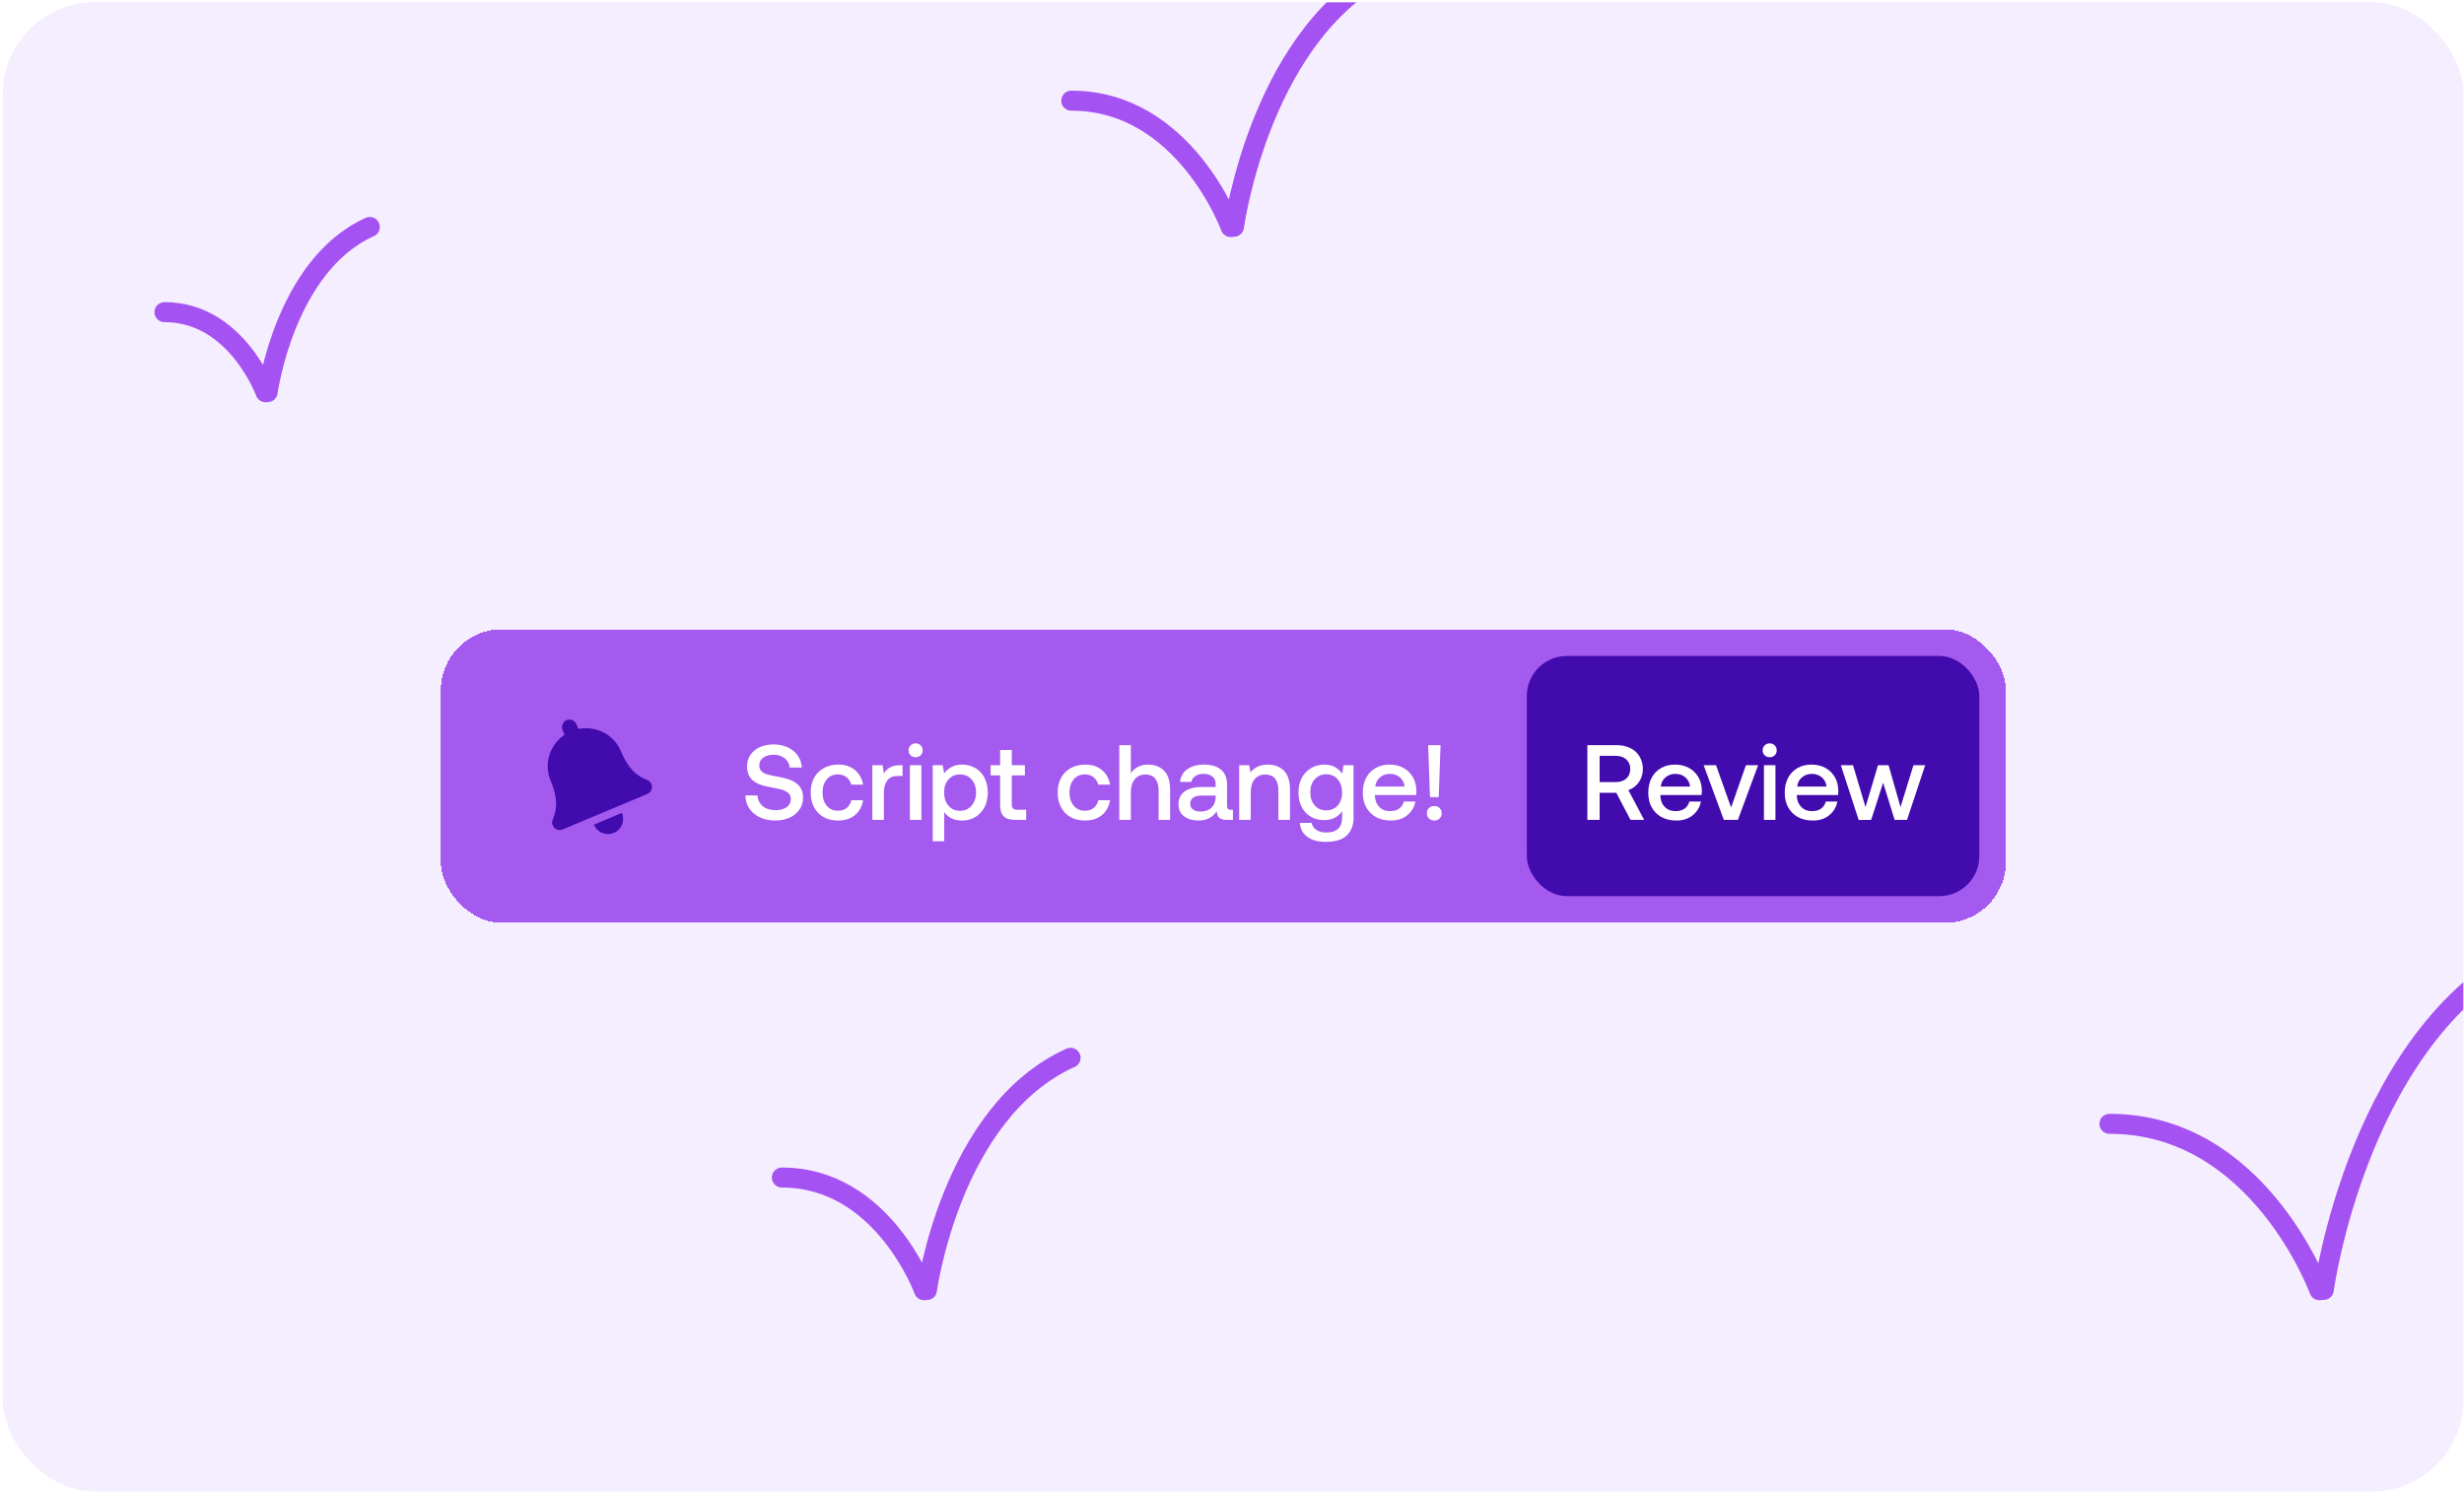 <?xml version="1.0" encoding="UTF-8"?> <svg xmlns="http://www.w3.org/2000/svg" width="506" height="307" viewBox="0 0 506 307" fill="none"><g clip-path="url(#clip0_3624_1430)"><rect x="0.561" y="0.442" width="505.345" height="305.887" rx="18.882" fill="#F5EEFF"></rect><g filter="url(#filter0_d_3624_1430)"><rect x="92.522" y="123.243" width="321.423" height="60.285" rx="12.551" fill="#A459EF" shape-rendering="crispEdges"></rect><path d="M128.074 165.04C126.446 165.723 124.65 164.988 123.967 163.36L129.709 160.952C130.392 162.58 129.657 164.377 128.074 165.04ZM134.971 154.228C135.356 154.386 135.643 154.69 135.776 155.007C136.053 155.795 135.795 156.7 134.89 157.079L117.573 164.339C116.669 164.718 115.842 164.268 115.52 163.499C115.342 163.201 115.326 162.783 115.483 162.398C115.944 161.088 117.03 158.985 115.077 154.328C113.618 150.847 114.884 147.02 117.927 144.894L117.529 143.944C117.206 143.175 117.555 142.232 118.369 141.891C119.138 141.568 120.055 141.981 120.377 142.75L120.775 143.699C124.424 143.02 128.041 144.8 129.501 148.281C131.453 152.938 133.714 153.639 134.971 154.228Z" fill="#420BAE"></path><path d="M157.559 157.387C157.625 158.308 157.997 159.031 158.655 159.579C159.313 160.128 160.189 160.391 161.264 160.391C162.184 160.391 162.952 160.193 163.522 159.799C164.092 159.404 164.399 158.834 164.399 158.111C164.399 157.606 164.223 157.212 163.916 156.905C163.609 156.598 163.171 156.379 162.645 156.203C162.097 156.05 161.329 155.875 160.365 155.699C159.356 155.524 158.502 155.305 157.8 155.02C157.098 154.735 156.507 154.296 156.068 153.704C155.63 153.134 155.411 152.367 155.411 151.403C155.411 150.526 155.63 149.758 156.09 149.057C156.55 148.377 157.186 147.851 158.019 147.457C158.852 147.084 159.795 146.887 160.869 146.887C161.965 146.887 162.93 147.106 163.807 147.5C164.662 147.917 165.341 148.487 165.845 149.188C166.328 149.912 166.613 150.723 166.656 151.644H164.179C164.092 150.855 163.741 150.219 163.149 149.736C162.535 149.254 161.79 149.013 160.869 149.013C159.97 149.013 159.247 149.21 158.721 149.605C158.195 150 157.932 150.526 157.932 151.227C157.932 151.731 158.085 152.126 158.392 152.411C158.699 152.718 159.137 152.937 159.663 153.069C160.189 153.222 160.935 153.376 161.921 153.551C162.908 153.726 163.763 153.967 164.486 154.252C165.188 154.559 165.78 154.976 166.24 155.546C166.678 156.116 166.92 156.883 166.92 157.804C166.92 158.724 166.678 159.536 166.196 160.237C165.714 160.961 165.034 161.531 164.179 161.925C163.302 162.32 162.338 162.517 161.242 162.517C160.014 162.517 158.962 162.298 158.041 161.859C157.12 161.421 156.397 160.829 155.871 160.04C155.345 159.251 155.082 158.352 155.082 157.343L157.559 157.387ZM177.557 161.421C176.636 162.166 175.474 162.517 174.071 162.517C172.953 162.517 171.967 162.298 171.134 161.815C170.279 161.333 169.621 160.654 169.161 159.777C168.7 158.9 168.481 157.891 168.481 156.752C168.481 155.612 168.7 154.625 169.183 153.748C169.643 152.893 170.301 152.236 171.156 151.753C172.011 151.271 172.997 151.03 174.137 151.03C175.54 151.03 176.68 151.403 177.579 152.148C178.456 152.893 179.026 153.88 179.245 155.151H176.811C176.636 154.515 176.329 154.011 175.847 153.617C175.365 153.244 174.773 153.047 174.071 153.047C173.107 153.047 172.339 153.397 171.769 154.077C171.199 154.779 170.914 155.655 170.914 156.752C170.914 157.87 171.199 158.768 171.769 159.47C172.339 160.171 173.107 160.5 174.071 160.5C174.795 160.5 175.408 160.325 175.891 159.93C176.373 159.536 176.68 159.009 176.833 158.352H179.245C179.026 159.667 178.456 160.676 177.557 161.421ZM187.347 151.161V153.376H186.295C185.308 153.376 184.607 153.704 184.168 154.34C183.73 154.976 183.511 155.787 183.511 156.752V162.385H181.143V151.161H183.248L183.511 152.849C183.818 152.323 184.234 151.929 184.76 151.622C185.264 151.315 185.944 151.161 186.821 151.161H187.347ZM191.064 147.084C191.327 147.347 191.481 147.698 191.481 148.092C191.481 148.509 191.327 148.86 191.064 149.123C190.779 149.386 190.428 149.517 190.034 149.517C189.617 149.517 189.267 149.386 189.004 149.123C188.719 148.86 188.587 148.509 188.587 148.092C188.587 147.698 188.719 147.347 189.004 147.084C189.267 146.821 189.617 146.667 190.034 146.667C190.428 146.667 190.779 146.821 191.064 147.084ZM188.85 151.161H191.218V162.385H188.85V151.161ZM202.285 151.731C203.075 152.192 203.71 152.849 204.171 153.726C204.609 154.603 204.85 155.612 204.85 156.773C204.85 157.913 204.609 158.922 204.171 159.799C203.71 160.676 203.075 161.333 202.285 161.815C201.474 162.298 200.554 162.517 199.545 162.517C198.712 162.517 197.989 162.364 197.375 162.057C196.761 161.75 196.257 161.333 195.906 160.807V166.77H193.538V151.161H195.599L195.884 152.827C196.783 151.644 198.011 151.03 199.545 151.03C200.554 151.03 201.474 151.271 202.285 151.731ZM201.518 159.47C202.132 158.768 202.439 157.87 202.439 156.773C202.439 155.677 202.132 154.779 201.518 154.077C200.904 153.397 200.115 153.047 199.151 153.047C198.164 153.047 197.375 153.397 196.783 154.077C196.169 154.757 195.884 155.633 195.884 156.73C195.884 157.87 196.169 158.768 196.783 159.47C197.375 160.171 198.164 160.522 199.151 160.522C200.115 160.522 200.904 160.171 201.518 159.47ZM207.385 153.244H205.434V151.161H207.385V148.027H209.775V151.161H212.471V153.244H209.775V159.097C209.775 159.536 209.862 159.864 210.038 160.04C210.213 160.215 210.498 160.303 210.936 160.303H212.734V162.385H210.454C209.38 162.385 208.591 162.144 208.109 161.64C207.626 161.158 207.385 160.391 207.385 159.338V153.244ZM228.273 161.421C227.352 162.166 226.19 162.517 224.787 162.517C223.669 162.517 222.683 162.298 221.85 161.815C220.995 161.333 220.337 160.654 219.877 159.777C219.416 158.9 219.197 157.891 219.197 156.752C219.197 155.612 219.416 154.625 219.899 153.748C220.359 152.893 221.017 152.236 221.872 151.753C222.727 151.271 223.713 151.03 224.853 151.03C226.256 151.03 227.396 151.403 228.295 152.148C229.172 152.893 229.742 153.88 229.961 155.151H227.527C227.352 154.515 227.045 154.011 226.563 153.617C226.081 153.244 225.489 153.047 224.787 153.047C223.823 153.047 223.055 153.397 222.485 154.077C221.915 154.779 221.63 155.655 221.63 156.752C221.63 157.87 221.915 158.768 222.485 159.47C223.055 160.171 223.823 160.5 224.787 160.5C225.511 160.5 226.124 160.325 226.607 159.93C227.089 159.536 227.396 159.009 227.549 158.352H229.961C229.742 159.667 229.172 160.676 228.273 161.421ZM241.023 152.258C241.856 153.091 242.294 154.406 242.294 156.203V162.385H239.926V156.335C239.926 155.283 239.685 154.472 239.225 153.902C238.765 153.354 238.107 153.069 237.23 153.069C236.287 153.069 235.542 153.397 235.016 154.055C234.49 154.713 234.227 155.59 234.227 156.708V162.385H231.859V147.04H234.227V152.784C235.06 151.622 236.244 151.03 237.756 151.03C239.093 151.03 240.189 151.446 241.023 152.258ZM255.189 160.325V162.385H253.939C253.194 162.385 252.668 162.232 252.361 161.925C252.032 161.618 251.879 161.18 251.879 160.588C251.024 161.881 249.796 162.517 248.174 162.517C246.902 162.517 245.894 162.232 245.149 161.64C244.381 161.07 244.009 160.259 244.009 159.229C244.009 158.089 244.403 157.19 245.236 156.576C246.047 155.962 247.231 155.633 248.81 155.633H251.638V154.954C251.638 154.34 251.418 153.836 250.98 153.485C250.541 153.134 249.928 152.937 249.16 152.937C248.459 152.937 247.889 153.091 247.45 153.397C247.012 153.704 246.749 154.099 246.661 154.581H244.338C244.447 153.463 244.951 152.586 245.828 151.973C246.705 151.359 247.845 151.03 249.27 151.03C250.761 151.03 251.923 151.381 252.756 152.082C253.567 152.784 253.983 153.792 253.983 155.107V159.536C253.983 160.062 254.224 160.325 254.729 160.325H255.189ZM251.638 157.387H248.7C247.955 157.387 247.407 157.541 247.012 157.826C246.617 158.111 246.42 158.527 246.42 159.075C246.42 159.558 246.595 159.952 246.968 160.237C247.341 160.544 247.845 160.676 248.503 160.676C249.467 160.676 250.235 160.412 250.783 159.886C251.331 159.36 251.616 158.659 251.638 157.782V157.387ZM265.642 152.258C266.475 153.091 266.913 154.406 266.913 156.203V162.385H264.524V156.335C264.524 155.283 264.283 154.472 263.844 153.902C263.384 153.354 262.726 153.069 261.849 153.069C260.907 153.069 260.161 153.397 259.635 154.055C259.109 154.713 258.846 155.59 258.846 156.73V162.385H256.479V151.161H258.539L258.802 152.63C259.635 151.578 260.841 151.03 262.397 151.03C263.713 151.03 264.809 151.446 265.642 152.258ZM279.962 151.161V161.925C279.962 163.503 279.479 164.731 278.559 165.608C277.616 166.485 276.169 166.901 274.218 166.901C272.684 166.901 271.456 166.573 270.513 165.893C269.549 165.213 269.023 164.249 268.935 162.999H271.346C271.478 163.635 271.829 164.117 272.355 164.468C272.881 164.819 273.561 164.972 274.394 164.972C276.542 164.972 277.616 163.942 277.616 161.837V160.588C276.783 161.815 275.577 162.429 273.955 162.429C272.925 162.429 272.004 162.21 271.215 161.75C270.404 161.289 269.768 160.632 269.33 159.777C268.869 158.922 268.65 157.913 268.65 156.73C268.65 155.612 268.869 154.625 269.33 153.748C269.79 152.893 270.426 152.236 271.237 151.753C272.026 151.271 272.947 151.03 273.955 151.03C274.788 151.03 275.534 151.205 276.147 151.534C276.761 151.885 277.243 152.345 277.638 152.915L277.901 151.161H279.962ZM276.717 159.426C277.309 158.746 277.616 157.87 277.616 156.773C277.616 155.677 277.309 154.779 276.717 154.077C276.104 153.376 275.314 153.025 274.35 153.025C273.363 153.025 272.574 153.376 271.982 154.055C271.368 154.757 271.083 155.633 271.083 156.73C271.083 157.826 271.368 158.724 271.982 159.404C272.574 160.106 273.363 160.434 274.35 160.434C275.314 160.434 276.104 160.106 276.717 159.426ZM282.538 153.77C282.999 152.893 283.635 152.236 284.468 151.753C285.301 151.271 286.243 151.03 287.317 151.03C288.392 151.03 289.334 151.249 290.167 151.688C291 152.126 291.636 152.762 292.118 153.551C292.601 154.362 292.842 155.305 292.864 156.379C292.864 156.686 292.842 156.971 292.798 157.278H284.336V157.409C284.38 158.396 284.687 159.163 285.257 159.733C285.805 160.303 286.55 160.588 287.471 160.588C288.194 160.588 288.808 160.434 289.312 160.084C289.795 159.733 290.123 159.251 290.299 158.615H292.666C292.447 159.755 291.899 160.697 291 161.421C290.102 162.166 288.984 162.517 287.646 162.517C286.462 162.517 285.454 162.298 284.577 161.815C283.7 161.333 283.043 160.676 282.56 159.799C282.078 158.944 281.859 157.935 281.859 156.795C281.859 155.655 282.078 154.647 282.538 153.77ZM290.452 155.546C290.343 154.735 290.014 154.099 289.466 153.639C288.918 153.178 288.238 152.937 287.405 152.937C286.616 152.937 285.958 153.178 285.388 153.661C284.818 154.143 284.511 154.757 284.424 155.546H290.452ZM295.655 157.716L295.282 147.04H297.825L297.452 157.716H295.655ZM295.457 159.952C295.742 159.689 296.115 159.536 296.553 159.536C296.992 159.536 297.343 159.689 297.628 159.952C297.913 160.237 298.066 160.588 298.066 161.026C298.066 161.465 297.913 161.837 297.628 162.1C297.343 162.385 296.992 162.517 296.553 162.517C296.115 162.517 295.742 162.385 295.457 162.1C295.15 161.837 295.019 161.465 295.019 161.026C295.019 160.588 295.15 160.237 295.457 159.952Z" fill="white"></path><rect x="315.543" y="128.723" width="92.922" height="49.325" rx="8.221" fill="#420BAE"></rect><path d="M334.027 147.04C335.079 147.04 336.022 147.259 336.833 147.654C337.622 148.048 338.258 148.618 338.696 149.364C339.135 150.109 339.376 150.964 339.376 151.929C339.376 152.959 339.091 153.858 338.565 154.625C338.017 155.414 337.293 155.962 336.394 156.269L339.639 162.385H336.833L333.917 156.817H330.497V162.385H327.976V147.04H334.027ZM330.497 154.625H333.83C334.728 154.625 335.452 154.384 335.978 153.902C336.504 153.419 336.789 152.762 336.789 151.929C336.789 151.118 336.504 150.46 335.978 149.978C335.452 149.495 334.728 149.232 333.83 149.232H330.497V154.625ZM341.164 153.77C341.625 152.893 342.26 152.236 343.093 151.753C343.926 151.271 344.869 151.03 345.943 151.03C347.017 151.03 347.96 151.249 348.793 151.688C349.626 152.126 350.262 152.762 350.744 153.551C351.227 154.362 351.468 155.305 351.49 156.379C351.49 156.686 351.468 156.971 351.424 157.278H342.962V157.409C343.006 158.396 343.313 159.163 343.883 159.733C344.431 160.303 345.176 160.588 346.097 160.588C346.82 160.588 347.434 160.434 347.938 160.084C348.42 159.733 348.749 159.251 348.925 158.615H351.292C351.073 159.755 350.525 160.697 349.626 161.421C348.727 162.166 347.609 162.517 346.272 162.517C345.088 162.517 344.08 162.298 343.203 161.815C342.326 161.333 341.669 160.676 341.186 159.799C340.704 158.944 340.485 157.935 340.485 156.795C340.485 155.655 340.704 154.647 341.164 153.77ZM349.078 155.546C348.969 154.735 348.64 154.099 348.092 153.639C347.544 153.178 346.864 152.937 346.031 152.937C345.242 152.937 344.584 153.178 344.014 153.661C343.444 154.143 343.137 154.757 343.05 155.546H349.078ZM351.857 151.161H354.4L357.491 159.843L360.539 151.161H363.038L358.894 162.385H356.001L351.857 151.161ZM366.45 147.084C366.713 147.347 366.867 147.698 366.867 148.092C366.867 148.509 366.713 148.86 366.45 149.123C366.165 149.386 365.815 149.517 365.42 149.517C365.003 149.517 364.653 149.386 364.39 149.123C364.105 148.86 363.973 148.509 363.973 148.092C363.973 147.698 364.105 147.347 364.39 147.084C364.653 146.821 365.003 146.667 365.42 146.667C365.815 146.667 366.165 146.821 366.45 147.084ZM364.236 151.161H366.604V162.385H364.236V151.161ZM369.188 153.77C369.648 152.893 370.284 152.236 371.117 151.753C371.95 151.271 372.892 151.03 373.967 151.03C375.041 151.03 375.983 151.249 376.816 151.688C377.65 152.126 378.285 152.762 378.768 153.551C379.25 154.362 379.491 155.305 379.513 156.379C379.513 156.686 379.491 156.971 379.447 157.278H370.985V157.409C371.029 158.396 371.336 159.163 371.906 159.733C372.454 160.303 373.199 160.588 374.12 160.588C374.844 160.588 375.457 160.434 375.962 160.084C376.444 159.733 376.773 159.251 376.948 158.615H379.316C379.096 159.755 378.548 160.697 377.65 161.421C376.751 162.166 375.633 162.517 374.295 162.517C373.112 162.517 372.103 162.298 371.226 161.815C370.35 161.333 369.692 160.676 369.21 159.799C368.727 158.944 368.508 157.935 368.508 156.795C368.508 155.655 368.727 154.647 369.188 153.77ZM377.101 155.546C376.992 154.735 376.663 154.099 376.115 153.639C375.567 153.178 374.887 152.937 374.054 152.937C373.265 152.937 372.607 153.178 372.037 153.661C371.468 154.143 371.161 154.757 371.073 155.546H377.101ZM380.032 151.161H382.531L385.096 159.755L387.66 151.161H389.831L392.286 159.755L394.939 151.161H397.35L393.623 162.385H391.08L388.713 154.757L386.257 162.385L383.693 162.407L380.032 151.161Z" fill="white"></path></g><g filter="url(#filter1_f_3624_1430)"><path d="M433.196 230.81C463.827 230.758 476.298 264.979 476.298 264.979L477.202 264.91C477.202 264.91 484.481 210.806 520.755 194.496" stroke="#A552F2" stroke-width="4.11" stroke-linecap="round" stroke-linejoin="round"></path></g><g filter="url(#filter2_f_3624_1430)"><path d="M160.56 241.843C181.301 241.808 189.745 264.979 189.745 264.979L190.357 264.933C190.357 264.933 195.286 228.297 219.848 217.254" stroke="#A552F2" stroke-width="4.11" stroke-linecap="round" stroke-linejoin="round"></path></g><g filter="url(#filter3_f_3624_1430)"><path d="M33.774 64.109C48.525 64.083 54.531 80.563 54.531 80.563L54.966 80.53C54.966 80.53 58.471 54.475 75.94 46.621" stroke="#A552F2" stroke-width="4.11" stroke-linecap="round" stroke-linejoin="round"></path></g><g filter="url(#filter4_f_3624_1430)"><path d="M219.996 20.679C243.251 20.64 252.719 46.621 252.719 46.621L253.405 46.568C253.405 46.568 258.932 5.491 286.472 -6.891" stroke="#A552F2" stroke-width="4.11" stroke-linecap="round" stroke-linejoin="round"></path></g></g><defs><filter id="filter0_d_3624_1430" x="82.522" y="121.243" width="337.423" height="76.285" filterUnits="userSpaceOnUse" color-interpolation-filters="sRGB"><feFlood flood-opacity="0" result="BackgroundImageFix"></feFlood><feColorMatrix in="SourceAlpha" type="matrix" values="0 0 0 0 0 0 0 0 0 0 0 0 0 0 0 0 0 0 127 0" result="hardAlpha"></feColorMatrix><feOffset dx="-2" dy="6"></feOffset><feGaussianBlur stdDeviation="4"></feGaussianBlur><feComposite in2="hardAlpha" operator="out"></feComposite><feColorMatrix type="matrix" values="0 0 0 0 0.259 0 0 0 0 0.043 0 0 0 0 0.682 0 0 0 0.3 0"></feColorMatrix><feBlend mode="normal" in2="BackgroundImageFix" result="effect1_dropShadow_3624_1430"></feBlend><feBlend mode="normal" in="SourceGraphic" in2="effect1_dropShadow_3624_1430" result="shape"></feBlend></filter><filter id="filter1_f_3624_1430" x="417.439" y="178.74" width="119.073" height="101.996" filterUnits="userSpaceOnUse" color-interpolation-filters="sRGB"><feFlood flood-opacity="0" result="BackgroundImageFix"></feFlood><feBlend mode="normal" in="SourceGraphic" in2="BackgroundImageFix" result="shape"></feBlend><feGaussianBlur stdDeviation="6.851" result="effect1_foregroundBlur_3624_1430"></feGaussianBlur></filter><filter id="filter2_f_3624_1430" x="144.804" y="201.497" width="90.801" height="79.239" filterUnits="userSpaceOnUse" color-interpolation-filters="sRGB"><feFlood flood-opacity="0" result="BackgroundImageFix"></feFlood><feBlend mode="normal" in="SourceGraphic" in2="BackgroundImageFix" result="shape"></feBlend><feGaussianBlur stdDeviation="6.851" result="effect1_foregroundBlur_3624_1430"></feGaussianBlur></filter><filter id="filter3_f_3624_1430" x="23.498" y="36.344" width="62.718" height="54.495" filterUnits="userSpaceOnUse" color-interpolation-filters="sRGB"><feFlood flood-opacity="0" result="BackgroundImageFix"></feFlood><feBlend mode="normal" in="SourceGraphic" in2="BackgroundImageFix" result="shape"></feBlend><feGaussianBlur stdDeviation="4.11" result="effect1_foregroundBlur_3624_1430"></feGaussianBlur></filter><filter id="filter4_f_3624_1430" x="204.239" y="-22.648" width="97.99" height="85.025" filterUnits="userSpaceOnUse" color-interpolation-filters="sRGB"><feFlood flood-opacity="0" result="BackgroundImageFix"></feFlood><feBlend mode="normal" in="SourceGraphic" in2="BackgroundImageFix" result="shape"></feBlend><feGaussianBlur stdDeviation="6.851" result="effect1_foregroundBlur_3624_1430"></feGaussianBlur></filter><clipPath id="clip0_3624_1430"><rect x="0.561" y="0.442" width="505.345" height="305.887" rx="18.882" fill="white"></rect></clipPath></defs></svg> 